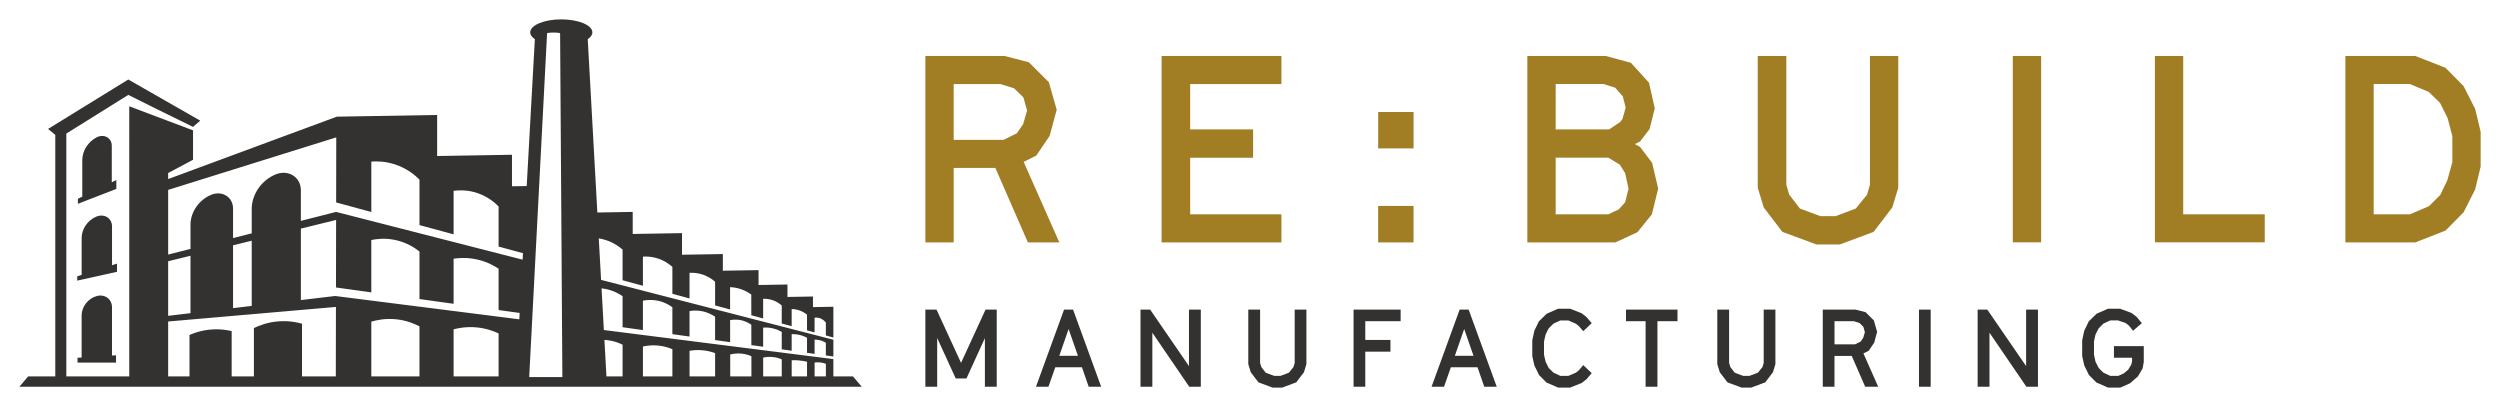 <?xml version="1.0" encoding="UTF-8"?>
<svg id="PPT_Centered" data-name="PPT Centered" xmlns="http://www.w3.org/2000/svg" width="258.14" height="42.019" viewBox="0 0 258.14 42.019">
  <defs>
    <style>
      .cls-1 {
        fill: #a17d24;
      }

      .cls-1, .cls-2 {
        stroke-width: 0px;
      }

      .cls-2 {
        fill: #333230;
      }
    </style>
  </defs>
  <g id="RBM_wLine">
    <path id="ReBuild_Horizontal" class="cls-1" d="m95.549,5.78h8.175s2.517.65,2.517.65l2.058,2.058.812,2.842-.731,2.706-1.381,2.03-1.299.65,3.682,8.31h-3.248s-3.357-7.688-3.357-7.688h-4.303v7.688s-2.924,0-2.924,0V5.78Zm8.066,8.662l1.381-.677.65-.947.406-1.407-.379-1.354-.975-.947-1.408-.432h-4.818v5.765h5.143Zm16.328,10.584h12.37v-2.896h-9.42s0-5.846,0-5.846h6.497v-2.924h-6.497s0-4.683,0-4.683h9.42v-2.896h-12.37v19.245Zm22.36-0h3.655v-3.762h-3.655v3.762Zm15.406-19.245h8.093s2.599.704,2.599.704l1.868,2.058.596,2.651-.542,2.139-.975,1.273-.541.27.541.297,1.246,1.652.622,2.653-.65,2.653-1.488,1.841-2.274,1.056h-9.095s0-19.245,0-19.245Zm8.445,7.579l1.137-.758.244-.325.325-1.163-.298-1.165-.785-.893-1.191-.379h-4.954v4.683h5.522Zm-.081,8.77l1.082-.515.65-.73.352-1.408-.352-1.598-.541-.866-1.191-.73h-5.441v5.846h5.441Zm21.488,3.113h2.41s3.491-1.3,3.491-1.3l1.922-2.516.623-2.03V5.781h-2.924v13.29s-.297,1.028-.297,1.028l-1.165,1.434-2.084.785h-1.571s-2.11-.785-2.11-.785l-1.111-1.434-.297-1.028V5.781h-2.95v13.615s.622,2.03.622,2.03l1.922,2.516,3.518,1.3Zm20.273-.217h2.924V5.78h-2.924v19.245Zm14.674 0h11.341v-2.896h-8.419s0-16.349,0-16.349h-2.922v19.245Zm22.589-16.349h3.736s1.949.812,1.949.812l1.165,1.136.785,1.572.487,1.867v2.68s-.515,1.868-.515,1.868l-.731,1.516-1.165,1.163-1.975.84h-3.736s0-13.453,0-13.453Zm-2.922-2.896v19.247h7.227s3.114-1.219,3.114-1.219l1.867-1.894,1.192-2.354.567-2.356v-3.6s-.567-2.355-.567-2.355l-1.192-2.354-1.867-1.895-3.114-1.218h-7.227Zm-99.871,9.545h3.655v-3.762h-3.655v3.762Z"/>
    <path id="Manufacturing_Horizontal" class="cls-2" d="m102.918,31.968v7.962h-1.222v-5.017l-1.903,4.165h-1.108l-1.915-4.176v5.029h-1.22v-7.962h1.153l2.531,5.498,2.53-5.498h1.154Zm6.46,4.771h1.926l-.964-2.767-.962,2.767Zm1.422-4.771l2.9,7.962h-1.288l-.694-2.005h-2.754l-.705,2.005h-1.288l2.9-7.962h.93Zm11.969,0v5.834l-4.009-5.834h-.996v7.962h1.222v-5.577l3.807,5.577h1.198v-7.962h-1.22Zm10.916,0v5.497l-.123.427-.48.594-.863.324h-.65l-.874-.324-.459-.594-.123-.427v-5.497h-1.219v5.632l.256.84.795,1.042,1.456.538h.996l1.445-.538.796-1.042.257-.84v-5.632h-1.21Zm6.079,0v7.962h1.209v-3.618h2.599v-1.21h-2.599v-1.935h3.651v-1.199h-4.86Zm10.459,4.771h1.926l-.963-2.767-.963,2.767Zm1.423-4.771l2.9,7.962h-1.288l-.694-2.005h-2.754l-.705,2.005h-1.288l2.9-7.962h.93Zm9.236-.089l-1.176.515-.806.785-.47.973-.213.975v1.646l.213.952.482.996.761.773,1.21.526h1.242l1.187-.47.504-.392.538-.627-.873-.829-.46.538-.292.236-.783.336h-.829l-.716-.336-.482-.47-.325-.65-.168-.728v-1.367l.168-.728.315-.627.503-.493.705-.325h.829l.762.336.302.234.471.539.873-.829-.538-.627-.504-.394-1.187-.469h-1.242Zm7.01.089v1.199h2.026v6.764h1.222v-6.764h2.071v-1.199h-5.319Zm14.22,0v5.497l-.123.427-.48.594-.864.324h-.649l-.874-.324-.459-.594-.123-.427v-5.497h-1.219v5.632l.256.84.795,1.042,1.456.538h.996l1.445-.538.795-1.042.257-.84v-5.632h-1.209Zm7.312,3.584h2.128l.57-.281.269-.391.168-.582-.157-.559-.404-.392-.581-.178h-1.993v2.385Zm2.171-3.584l1.042.269.851.851.336,1.176-.303,1.12-.571.84-.538.27,1.522,3.437h-1.343l-1.389-3.181h-1.78v3.181h-1.21v-7.962h3.381Zm6.551,7.962h1.209v-7.962h-1.209v7.962Zm11.062-7.962v5.834l-4.009-5.834h-.996v7.962h1.222v-5.577l3.807,5.577h1.198v-7.962h-1.22Zm8.454-.089l-1.176.515-.806.785-.471.973-.212.975v1.646l.212.952.483.996.772.773,1.199.526h1.287l.996-.447.796-.695.493-.828.122-.671v-1.635h-3.079v1.198h1.87v.368l-.079.338-.312.515-.46.392-.571.257h-.829l-.716-.336-.471-.47-.335-.65-.158-.728v-1.367l.158-.728.325-.627.493-.493.705-.325h.806l.762.257.358.269.425.538.907-.784-.538-.65-.526-.403-1.187-.437h-1.242Z"/>
    <path id="Building_Horizontal_Solid" class="cls-2" d="m11.567,36.705l.414-.014v.749h-3.977v-.499s.424-.027.424-.027v-4.34c0-.902.669-1.76,1.563-2.005.834-.229,1.574.316,1.574,1.156v4.98Zm-1.587-22.524c-.893.461-1.484,1.399-1.484,2.353v3.771s-.45.219-.45.219l-.004.519,3.967-1.535.004-.917-.471.23v-3.779c0-.807-.807-1.252-1.562-.861Zm2.103,13.038l-.516.164v-4.01c0-.846-.805-1.346-1.621-1.006-.896.372-1.516,1.273-1.516,2.203v3.813s-.454.145-.454.145l-.003.449,4.106-.909.004-.848Zm76.897,12.711h-2.378s-51.928,0-51.928,0h0l-13.885-0h0l-7.442 0h-6.497s-1.141,0-1.141,0h-3.707s.905-1.064.905-1.064h2.802s0-24.94,0-24.94l-.744-.614,8.259-5.088.024-.015,7.428,4.249-.744.644h0l-3.841-1.886-2.844-1.418-6.397,3.994v25.076s6.497,0,6.497,0V10.974s6.585,2.487,6.585,2.487v3.036s-2.568,1.368-2.568,1.368v.623s17.413-6.442,17.413-6.442v-.001s-0-0-0-0h0v-0s.001 0.0.001 0l10.36-.175v4.238s7.727-.129,7.727-.129v3.255s1.521-.025,1.521-.025l.841-15.165c-.302-.205-.479-.445-.479-.703,0-.741,1.437-1.342,3.21-1.342,1.772,0,3.21.602,3.21,1.342,0,.258-.177.498-.48.703l.993,17.897,3.651-.061v2.277s5.092-.085,5.092-.085v2.23s4.215-.07,4.215-.07v1.721s3.687-.062,3.687-.062v1.536s2.985-.05,2.985-.05v1.283s0.0 0.0 0.0 0l2.634-.044v1.093s2.107-.035,2.107-.035v.883s0,0,0,0v.538h-0s0,1.755,0,1.755l-.777-.211v-1.336c-.093-.116-.333-.382-.72-.477-.177-.043-.332-.038-.444-.023v1.52s-.781-.212-.781-.212v-1.621c-.193-.157-.521-.379-.978-.499-.231-.059-.438-.08-.607-.081v1.771s-1.025-.279-1.025-.279v-1.855c-.166-.151-.456-.376-.873-.53-.437-.162-.82-.173-1.047-.163v2.027s-1.222-.332-1.222-.332c-.001-.712-.003-1.424-.004-2.136-.248-.182-.629-.417-1.137-.579-.411-.131-.778-.173-1.052-.183l.004,2.304-1.55-.421v-2.442c-.256-.227-.738-.59-1.438-.788-.484-.136-.909-.147-1.202-.131v2.644s-1.771-.481-1.771-.481v-2.778c-.293-.263-.859-.699-1.69-.924-.545-.148-1.021-.157-1.353-.134v3.009s-2.1-.571-2.1-.571v-3.168c-.306-.269-.847-.677-1.627-.947-.294-.101-.574-.166-.83-.206l.206,3.709.021.37.011.204,23.986,6.182v1.727s-.777-.108-.777-.108v-1.311c-.152-.093-.374-.205-.657-.268-.194-.044-.368-.054-.507-.05v1.468s-.781-.108-.781-.108v-1.559c-.198-.106-.482-.232-.839-.307-.291-.061-.548-.07-.746-.063v1.71s-1.025-.142-1.025-.142v-1.8c-.236-.138-.604-.314-1.082-.401-.328-.059-.616-.059-.838-.042v1.976s-1.217-.169-1.217-.169l-.004-2.102c-.214-.154-.63-.407-1.213-.498-.406-.062-.75-.023-.977.023l.004,2.273-1.555-.216v-2.412c-.26-.179-.727-.451-1.369-.573-.531-.101-.982-.062-1.271-.012v2.632s-1.771-.246-1.771-.246v-2.78c-.294-.216-.873-.579-1.69-.707-.564-.088-1.04-.032-1.353.032v3.032s-2.1-.291-2.1-.291v-3.207c-.336-.232-.936-.584-1.766-.749-.14-.028-.274-.046-.405-.06l.208,3.743.029.518.002.044,22.488,2.849.433.055h0l.777.098v1.784s2.021,0,2.021,0l.906,1.064Zm-71.617-7.32l2.306-.274v-5.928s-2.306.567-2.306.567v5.634Zm17.326-.918l-17.326,1.504v5.67s2.204,0,2.204,0v-4.281c.607-.263,1.584-.588,2.807-.583.6.004,1.124.086,1.547.186v4.677s2.296,0,2.296,0v-4.99c.534-.262,1.435-.621,2.607-.699,1.004-.067,1.826.096,2.362.245v5.443s3.489,0,3.489,0l.013-7.174Zm-8.698-.106v-6.732s-1.927.474-1.927.474v6.487s1.927-.229,1.927-.229Zm17.323,2.115c-.483-.256-1.323-.626-2.436-.737-1.114-.109-2.013.092-2.537.25v5.652s4.973,0,4.973,0v-5.165Zm8.169.727c-.492-.233-1.294-.54-2.323-.627-.993-.085-1.805.066-2.323.204v4.861s4.646,0,4.646,0v-4.438Zm2.176-2.113l-2.176-.302v-4.27c-.46-.308-1.249-.75-2.323-.971-.974-.201-1.797-.14-2.323-.061v4.657s-3.523-.489-3.523-.489v-4.908c-.436-.349-1.337-.975-2.644-1.218-.993-.185-1.822-.077-2.33.031v5.405s-3.648-.506-3.648-.506l.013-6.972-3.639.895v7.377s3.538-.42,3.538-.42l.087.011.197.025,7.95,1.007.476.064v-.004s10.308,1.306,10.308,1.306l.036-.658Zm.342-6.172l-2.518-.684v-4.141c-.376-.386-1.245-1.167-2.602-1.505-.843-.21-1.57-.173-2.044-.109v4.494s-3.523-.957-3.523-.957v-4.695c-.411-.418-1.264-1.168-2.575-1.585-.993-.316-1.857-.317-2.398-.275v5.204s-3.632-.987-3.632-.987l.012-6.719-17.357,5.422v6.68s2.306-.586,2.306-.586v-2.495c0-1.3.87-2.564,2.124-3.086,1.143-.475,2.27.225,2.27,1.411v3.054s1.927-.489,1.927-.489v-2.518c0-1.501,1.004-2.961,2.452-3.562,1.319-.549,2.622.26,2.622,1.628v3.163s3.641-.925,3.641-.925h0l19.257,4.931.037-.668Zm4.066,12.788l-0-.065-.026-3.945-.009-1.389-0-.038-.004-.572-.025-3.84-.008-1.23-.001-.195-.003-.428-.025-3.83-.005-.697-.002-.363-.003-.394-.004-.628-.014-2.165-.096-14.469-.008-1.264c-.267-.077-1.072-.078-1.343,0-.019.368-.038.737-.058,1.105-.254,4.889-.508,9.777-.763,14.666-.021.397-.041.793-.062,1.19-.011.21-.022.42-.033.63-.001.019-.002.038-.003.057-.013.246-.025.492-.038.738-.01.191-.02.382-.03.573-.071,1.373-.143,2.745-.214,4.118-.008.154-.016.308-.024.463-.003.063-.007.126-.01.189-.021.406-.042.813-.063,1.22-.072,1.378-.143,2.756-.215,4.134-.011.203-.021.406-.032.609-.001.011-.001.023-.002.034-.025.48-.05.96-.075,1.441-.074,1.428-.149,2.857-.223,4.285-.001.022-.002.043-.003.065h3.426Zm6.219-3.339c-.343-.171-.875-.386-1.557-.469-.109-.013-.215-.022-.319-.028l.209,3.771h1.666s0-3.273,0-3.273Zm5.143.468c-.336-.146-.843-.321-1.481-.382-.657-.062-1.202.022-1.562.105v3.082s3.043,0,3.043,0v-2.805Zm4.411.402c-.318-.119-.761-.247-1.299-.295-.544-.05-1.006-.004-1.341.055v2.643s2.64,0,2.64,0v-2.403Zm3.75,2.403c-.001-.695-.003-1.391-.004-2.086-.233-.101-.577-.221-1.009-.264-.502-.051-.916.02-1.18.089l.004,2.262h2.189Zm3.131-1.76c-.213-.093-.535-.205-.943-.243-.409-.039-.749.009-.977.061v1.942s1.919,0,1.919,0v-1.76Zm2.61.247c-.259-.062-.565-.117-.908-.143-.247-.018-.473-.019-.677-.009v1.665s1.585,0,1.585,0v-1.513Zm1.945.213c-.166-.062-.389-.126-.657-.147-.194-.015-.367-.004-.507.016v1.431s1.164,0,1.164,0v-1.3Z"/>
  </g>
</svg>